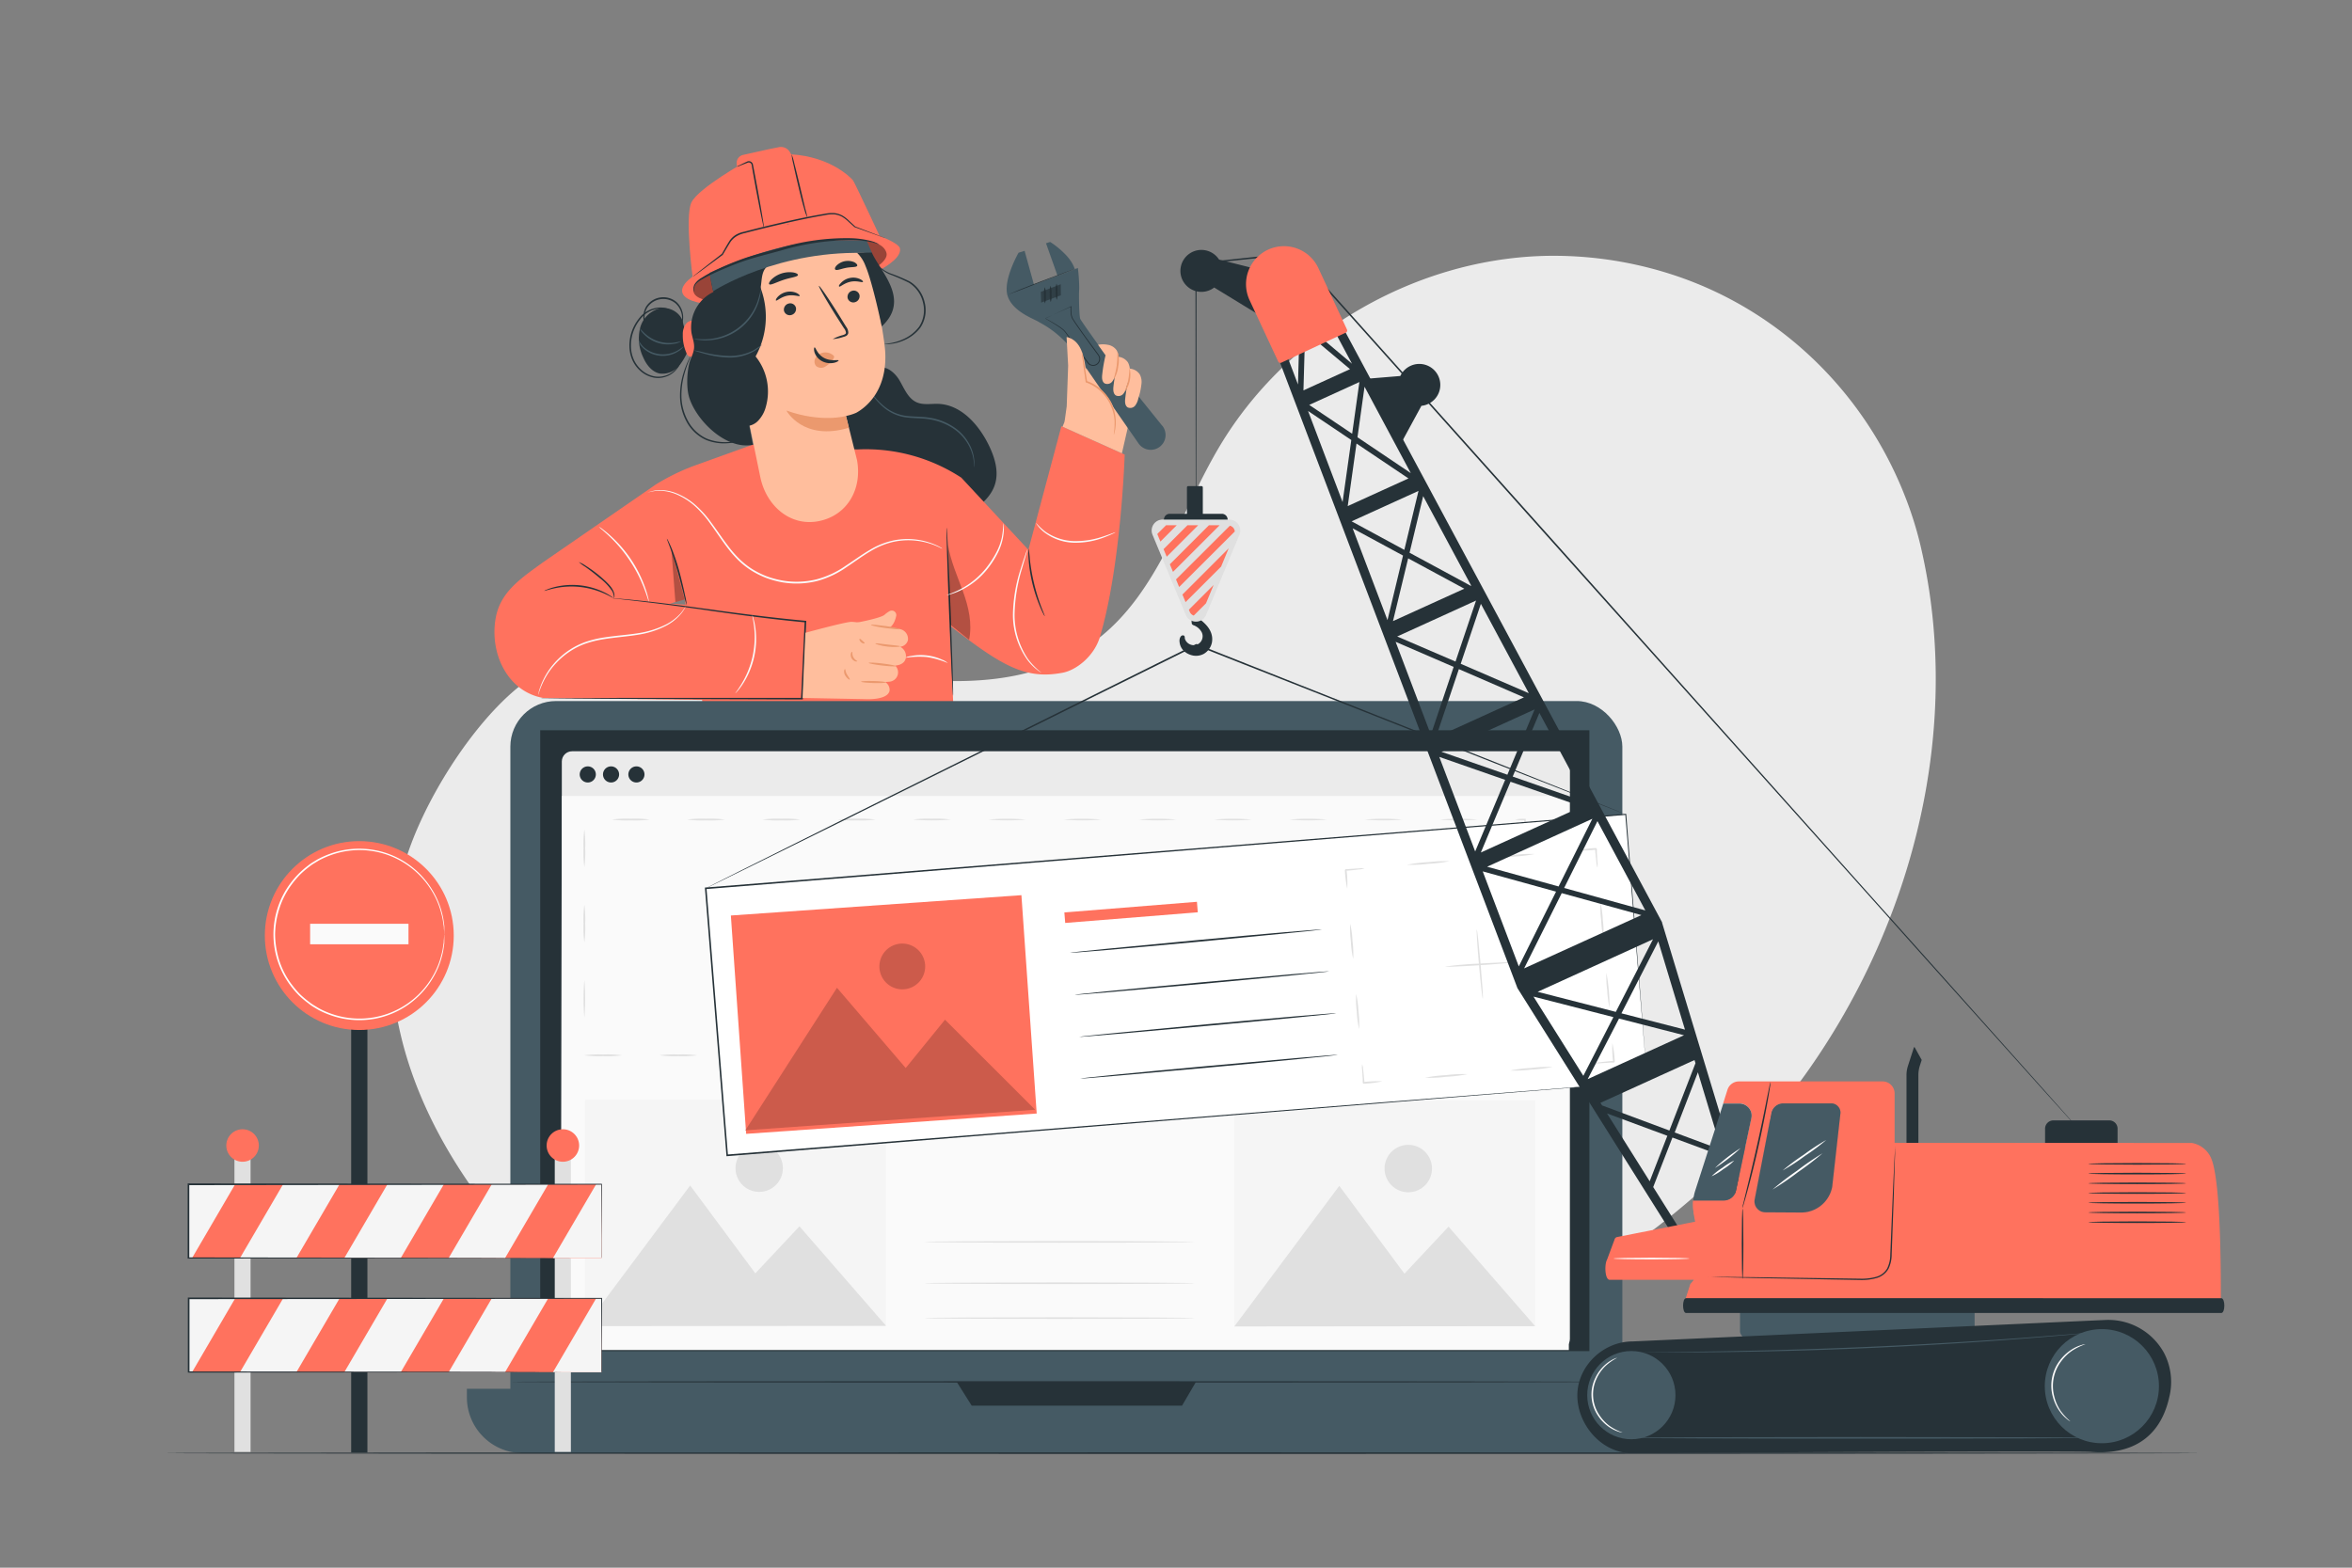 <svg xmlns="http://www.w3.org/2000/svg" xmlns:xlink="http://www.w3.org/1999/xlink" viewBox="0 0 750 500"><rect x="0" y="0" width="750" height="500" fill="#808080" stroke="none"/><defs><clipPath id="freepik--clip-path--inject-145"><path d="M586.83,355.12,584.31,378c0,.29-.08.57-.13.86a10,10,0,0,1-10,7.85H562.94a3.48,3.48,0,0,1-3.39-4.21l5.3-27.46a3.87,3.87,0,0,1,3.77-3.08H584a2.9,2.9,0,0,1,2.87,3.22Z" style="fill:#FF725E"></path></clipPath></defs><g id="freepik--background-simple--inject-145"><path d="M607.4,158.12h0C594.16,124.38,566.62,98,532,87.18a122.4,122.4,0,0,0-40-5.55c-41.56,1.29-81.76,25-103.06,60.66-12.53,21-19.55,46.51-38.87,61.5-25.14,19.51-60.89,13.86-92,7.29s-66.93-12.14-92,7.48c-15.69,12.29-31.63,37.91-37.11,57.07C111.74,335.78,151,389.25,191.53,422.05c41,33.2,109.58,28.59,162.34,27.57,73.91-1.42,148.76-28.28,200.34-81.22,49.33-50.64,74.38-126.23,58.12-194.72A116.17,116.17,0,0,0,607.4,158.12Z" style="fill:#ebebeb"></path></g><g id="freepik--Character--inject-145"><path d="M279.69,117.48c2.75-1.18,5.69,1.33,7.19,3.92s2.71,5.72,5.45,6.92c2.13.93,4.58.4,6.91.49,7.15.28,12.69,6.45,15.9,12.85,2,4,3.46,8.59,2.13,12.84-1.17,3.74-4.32,6.52-7.6,8.66a37.69,37.69,0,0,1-22.33,6.34,28.84,28.84,0,0,1-20.6-10.06c-3.85-4.72-5.9-10.69-6.79-16.71s-.69-12.14-.49-18.22" style="fill:#263238"></path><path d="M310.63,149c-.05,0,0-.65-.12-1.78a13.7,13.7,0,0,0-1.33-4.62,14.93,14.93,0,0,0-4.51-5.44,18.84,18.84,0,0,0-8-3.37c-3.05-.55-6.09-.27-8.82-.85a14,14,0,0,1-6.45-3.34,22.07,22.07,0,0,1-3.26-3.66c-.33-.47-.58-.84-.74-1.11a2.45,2.45,0,0,1-.22-.41,16.1,16.1,0,0,1,1.12,1.4,25.27,25.27,0,0,0,3.34,3.5,13.71,13.71,0,0,0,6.31,3.15c2.63.54,5.66.25,8.81.81a18.8,18.8,0,0,1,8.18,3.5,15,15,0,0,1,4.56,5.66,13.24,13.24,0,0,1,1.2,4.76,9,9,0,0,1,0,1.33A1.62,1.62,0,0,1,310.63,149Z" style="fill:#455a64"></path><path d="M338.46,135.93l-10.53,39.42-21.38-23a55.66,55.66,0,0,0-33.2-9h0l-33.26-1.55-18.36,6.61a67.9,67.9,0,0,0-12.66,6.15l-35.78,24.69c-7.57,5.47-13.79,9.65-15.25,18-1.92,11,3.65,23.33,15.24,25.37l50.61.61,1.56,32L305,247.83l-2.13-48.29c16.24,12.51,23.87,17.38,36.09,15,4.07-.79,9.89-5.07,11.78-11.41,6.75-22.6,7.9-58.15,7.9-58.15ZM213.7,192.5l4.62-1.31.29,1.67Z" style="fill:#FF725E"></path><path d="M172.53,222.64l.43,0,1.25,0,4.83,0,17.78-.05,58.87,0-.26.25c0-.58.06-1.2.09-1.82.37-7.95.73-15.64,1.06-22.79l.23.27c-17.91-1.67-33.26-4.25-44.21-5.64-5.48-.72-9.86-1.2-12.86-1.55l-3.44-.38-.89-.11-.3-.05h.31l.89.07,3.45.3c3,.29,7.39.73,12.88,1.41,11,1.3,26.32,3.81,44.21,5.45l.24,0v.24c-.33,7.14-.68,14.84-1,22.79,0,.62-.06,1.24-.09,1.81v.25h-.25l-58.87-.2L179,222.76l-4.83-.06-1.25,0A2.43,2.43,0,0,1,172.53,222.64Z" style="fill:#263238"></path><path d="M173.55,188.45a3,3,0,0,1,.81-.4,17.71,17.71,0,0,1,2.34-.77,23.27,23.27,0,0,1,15.91,1.6,16.75,16.75,0,0,1,2.14,1.22,3.25,3.25,0,0,1,.72.55c-.06.08-1.13-.62-3-1.44a25.64,25.64,0,0,0-15.68-1.57C174.78,188.07,173.58,188.54,173.55,188.45Z" style="fill:#263238"></path><path d="M184.56,179.26a9.86,9.86,0,0,1,2.18,1.16,40.54,40.54,0,0,1,4.79,3.52c1.74,1.51,3.34,3,4,4.43a3.93,3.93,0,0,1,.41,1.8,1.32,1.32,0,0,1-.15.66,5.17,5.17,0,0,0-.58-2.29,17.79,17.79,0,0,0-4-4.2c-1.75-1.5-3.43-2.74-4.66-3.61A14.45,14.45,0,0,1,184.56,179.26Z" style="fill:#263238"></path><path d="M219,193.05a20.23,20.23,0,0,1-.9-3.13c-.5-1.94-1.16-4.63-2-7.57s-1.66-5.58-2.35-7.46-1.15-3-1.08-3.06a2.9,2.9,0,0,1,.45.76c.26.5.59,1.24,1,2.17a67.4,67.4,0,0,1,2.5,7.45c.81,3,1.41,5.67,1.82,7.63A19.91,19.91,0,0,1,219,193.05Z" style="fill:#263238"></path><path d="M303.9,221.94c-.14,0-.71-12-1.28-26.83s-.91-26.86-.76-26.86.72,12,1.28,26.84S304.05,221.94,303.9,221.94Z" style="fill:#263238"></path><g style="opacity:0.3"><path d="M302.29,173.76c.83,5.16,3,10,4.79,14.91s3,10.26,1.94,15.37l-6-4.81"></path></g><path d="M333.15,196.53a3.23,3.23,0,0,1-.46-.75c-.27-.5-.61-1.24-1-2.17a47.78,47.78,0,0,1-3.69-15.3c-.07-1-.09-1.83-.08-2.39A3.41,3.41,0,0,1,328,175a28,28,0,0,1,.39,3.24A62.07,62.07,0,0,0,332,193.47C332.72,195.35,333.22,196.49,333.15,196.53Z" style="fill:#263238"></path><polygon points="214.08 175.1 215.37 192.03 218.32 191.19 214.08 175.1" style="opacity:0.3"></polygon><path d="M300.47,175a.86.86,0,0,1-.26-.11l-.75-.36a22.05,22.05,0,0,0-2.95-1.16,22.67,22.67,0,0,0-11.49-.58,24.17,24.17,0,0,0-7.4,3c-2.49,1.46-5,3.32-7.72,5.13a29.66,29.66,0,0,1-9.3,4.38,27.18,27.18,0,0,1-11,.45,30.62,30.62,0,0,1-5.43-1.48,27.89,27.89,0,0,1-4.87-2.49,26.26,26.26,0,0,1-4.1-3.33,37.44,37.44,0,0,1-3.29-3.82c-2-2.62-3.67-5.23-5.39-7.57a33.55,33.55,0,0,0-5.35-6,21.25,21.25,0,0,0-5.61-3.45,14.53,14.53,0,0,0-4.85-1.09,13,13,0,0,0-4.2.6l.26-.11.78-.27c.35-.11.8-.19,1.32-.3a12.57,12.57,0,0,1,1.85-.12,14,14,0,0,1,4.94,1,21.27,21.27,0,0,1,5.75,3.44,32.69,32.69,0,0,1,5.45,6c1.75,2.33,3.44,4.94,5.43,7.52a38.07,38.07,0,0,0,3.26,3.77,26.08,26.08,0,0,0,4,3.25,27.9,27.9,0,0,0,4.78,2.44,28.78,28.78,0,0,0,5.34,1.44,26.63,26.63,0,0,0,10.81-.43,29.3,29.3,0,0,0,9.17-4.29c2.73-1.78,5.23-3.63,7.77-5.1a24.36,24.36,0,0,1,7.54-3,22.41,22.41,0,0,1,11.63.75,20.44,20.44,0,0,1,2.93,1.25l.72.41Z" style="fill:#fafafa"></path><path d="M320,166.83a4.38,4.38,0,0,1,.11,1.23,17.29,17.29,0,0,1-.28,3.38,17.77,17.77,0,0,1-1.59,4.77,30.64,30.64,0,0,1-3.3,5.18,24.51,24.51,0,0,1-8.68,6.94,21.41,21.41,0,0,1-3.15,1.21,5.14,5.14,0,0,1-1.21.27c0-.1,1.68-.53,4.2-1.81a25.77,25.77,0,0,0,8.43-6.93,32,32,0,0,0,3.28-5.08,18.57,18.57,0,0,0,1.66-4.62A40.49,40.49,0,0,0,320,166.83Z" style="fill:#fafafa"></path><path d="M332.1,214.56s-.14-.05-.38-.21a9.4,9.4,0,0,1-1-.71,16.42,16.42,0,0,1-3.21-3.31A24.75,24.75,0,0,1,323,196a50.22,50.22,0,0,1,2.59-14.92c.57-1.86,1.08-3.34,1.44-4.36a11.77,11.77,0,0,1,.62-1.57,11.62,11.62,0,0,1-.42,1.63c-.33,1.13-.77,2.61-1.29,4.4A53.89,53.89,0,0,0,323.52,196a25.24,25.24,0,0,0,4.26,14.15A22.53,22.53,0,0,0,332.1,214.56Z" style="fill:#fafafa"></path><path d="M355.68,169.77a4.85,4.85,0,0,1-1,.53c-.64.3-1.57.71-2.75,1.15a25.12,25.12,0,0,1-9.69,1.64,16.3,16.3,0,0,1-9.22-3.3,11.35,11.35,0,0,1-2.1-2.13,3.59,3.59,0,0,1-.58-.93,20.47,20.47,0,0,0,2.91,2.77,16.79,16.79,0,0,0,9,3.07,27.1,27.1,0,0,0,9.55-1.47C354.22,170.32,355.64,169.69,355.68,169.77Z" style="fill:#fafafa"></path><path d="M206.89,191.85c-.09,0-.49-1.56-1.42-4a45.17,45.17,0,0,0-11.29-16.93c-1.91-1.8-3.21-2.79-3.16-2.86a4.54,4.54,0,0,1,1,.62,28.88,28.88,0,0,1,2.44,2,40.43,40.43,0,0,1,11.38,17.07,29.87,29.87,0,0,1,.88,3A4.75,4.75,0,0,1,206.89,191.85Z" style="fill:#fafafa"></path><path d="M218.57,193.57a2,2,0,0,1-.26.53,11.52,11.52,0,0,1-.95,1.42,15.59,15.59,0,0,1-4.86,4,28.78,28.78,0,0,1-8.84,2.89c-3.45.59-7.3.83-11.25,1.47a33.22,33.22,0,0,0-5.66,1.39,23.3,23.3,0,0,0-4.85,2.39,24.76,24.76,0,0,0-6.6,6.31,25.37,25.37,0,0,0-2.92,5.47c-.54,1.37-.71,2.17-.77,2.15a2.27,2.27,0,0,1,.11-.58,12.16,12.16,0,0,1,.47-1.64,23.52,23.52,0,0,1,2.81-5.61,24.38,24.38,0,0,1,6.64-6.5,23.27,23.27,0,0,1,4.94-2.47,33.94,33.94,0,0,1,5.74-1.43c4-.64,7.84-.86,11.26-1.42a29.47,29.47,0,0,0,8.75-2.74,16.18,16.18,0,0,0,4.87-3.77C218.14,194.27,218.52,193.54,218.57,193.57Z" style="fill:#fafafa"></path><path d="M239.92,196.32a4.11,4.11,0,0,1,.35,1,20.08,20.08,0,0,1,.59,2.78,26.59,26.59,0,0,1,.25,4.22,26.41,26.41,0,0,1-2.21,10.06,25.18,25.18,0,0,1-2,3.72,20.28,20.28,0,0,1-1.7,2.28c-.45.5-.7.77-.73.74s.89-1.18,2.12-3.21a30.53,30.53,0,0,0,1.87-3.72,31.29,31.29,0,0,0,1.53-4.84,30.6,30.6,0,0,0,.64-5.05,28.26,28.26,0,0,0-.14-4.15C240.23,197.77,239.82,196.34,239.92,196.32Z" style="fill:#fafafa"></path><path d="M302.24,211.48a28,28,0,0,0-6.72-1.92,28.84,28.84,0,0,0-7,.28,5.9,5.9,0,0,1,2-.62,16.48,16.48,0,0,1,9.92,1.18A5.86,5.86,0,0,1,302.24,211.48Z" style="fill:#fafafa"></path><polygon points="348.88 111.12 338.82 136.1 357.75 144.58 362.61 123.34 348.88 111.12" style="fill:#ffbe9d"></polygon><path d="M370.6,135.78l-17-21.1h0c-3.43-4.74-8.89-12.37-9.14-13-.35-1-.48-7.82-.32-9.55a54.54,54.54,0,0,0-.43-6.64l-14,5.31L326.72,80l-1.92.6s-5.07,8.77-3.5,13.76,8.2,7.25,9.84,8.26,7.87,3.69,14.9,14.3l1.13,1.64h0l2.85,4.12h0l13,18.7a4.73,4.73,0,1,0,7.59-5.63Z" style="fill:#455a64"></path><path d="M337.21,87.91l-3.66-10.32,1.32-.43s6.46,4,7.85,8.66Z" style="fill:#455a64"></path><path d="M333.3,101.54l.16-.07.44-.2,1.65-.74,6-2.72-.15-.09a16,16,0,0,0,0,1.83,5.15,5.15,0,0,0,.44,2c.69,1.18,1.53,2.34,2.39,3.58,1.73,2.45,3.65,5.11,5.68,7.87a2.5,2.5,0,0,1,.58,1.16,1.95,1.95,0,0,1-2.32,2.2,1.91,1.91,0,0,1-1-.59c-.25-.31-.5-.68-.75-1l-1.47-2-5.07-6.84a6,6,0,0,0-1.25-1.22c-.44-.33-.87-.61-1.27-.88-.81-.52-1.53-.94-2.12-1.27s-1.06-.58-1.37-.75l-.37-.18-.13,0s0,0,.12.07l.35.21,1.34.79c.59.35,1.29.78,2.09,1.31.4.27.83.56,1.25.89a5.5,5.5,0,0,1,1.21,1.2l5,6.87,1.46,2c.25.34.48.67.76,1a2.26,2.26,0,0,0,1.18.67,2.22,2.22,0,0,0,2.65-2.5,2.81,2.81,0,0,0-.63-1.28c-2-2.76-4-5.41-5.7-7.86-.85-1.23-1.71-2.4-2.38-3.54a5,5,0,0,1-.43-1.85,13.76,13.76,0,0,1,0-1.81v-.17l-.15.07-6,2.86-1.6.78-.41.2Z" style="fill:#263238"></path><g style="opacity:0.3"><polygon points="332 96.51 338.29 94.18 338.25 90.66 331.9 93.08 332 96.51"></polygon></g><path d="M336.91,90.45a6.5,6.5,0,0,0-.25,2.6,6.53,6.53,0,0,0,.3,2.59,6.26,6.26,0,0,0,.25-2.6A6.53,6.53,0,0,0,336.91,90.45Z" style="fill:#263238"></path><path d="M335,91.15a6.43,6.43,0,0,0-.24,2.6,6.32,6.32,0,0,0,.3,2.59,6.36,6.36,0,0,0,.24-2.6A6.32,6.32,0,0,0,335,91.15Z" style="fill:#263238"></path><path d="M333.18,91.6a6.46,6.46,0,0,0-.25,2.6,6.53,6.53,0,0,0,.3,2.59,6.5,6.5,0,0,0,.25-2.6A6.53,6.53,0,0,0,333.18,91.6Z" style="fill:#263238"></path><path d="M339.47,134.49l.68-4.89.46-13-.5-9.09s3,.23,4.67,4.15,1.7,9.91,1.7,9.91,12.7,5,8.22,17" style="fill:#ffbe9d"></path><path d="M356.66,114.66a4.93,4.93,0,0,0-.58-2.93,4.22,4.22,0,0,0-2.83-1.76,8.09,8.09,0,0,0-3.1,0l2.39,3.33a48.16,48.16,0,0,0-1.06,6.09c-.13,1.05-.12,2.36.79,2.9a2,2,0,0,0,2.34-.53,5.69,5.69,0,0,0,1.08-2.35A21.66,21.66,0,0,0,356.66,114.66Z" style="fill:#ffbe9d"></path><path d="M360.25,118.51a5.08,5.08,0,0,0-.58-2.93,4.22,4.22,0,0,0-2.84-1.76,8,8,0,0,0-3.09,0l2.38,3.33a50,50,0,0,0-1.06,6.09c-.12,1-.12,2.36.8,2.9a2,2,0,0,0,2.34-.53,5.67,5.67,0,0,0,1.07-2.35A21.68,21.68,0,0,0,360.25,118.51Z" style="fill:#ffbe9d"></path><path d="M364,122.31a5,5,0,0,0-.58-2.94,4.22,4.22,0,0,0-2.83-1.76,8.5,8.5,0,0,0-3.1,0l2.39,3.33a48.16,48.16,0,0,0-1.06,6.09c-.13,1.06-.12,2.36.79,2.91a2,2,0,0,0,2.34-.54A5.75,5.75,0,0,0,363,127,21.7,21.7,0,0,0,364,122.31Z" style="fill:#ffbe9d"></path><path d="M356.4,112.31a9.27,9.27,0,0,1,.19,4.44,9.42,9.42,0,0,1-1.41,4.21c-.15-.06.57-1.9.9-4.29S356.25,112.33,356.4,112.31Z" style="fill:#eb996e"></path><path d="M360.24,117.53a9.33,9.33,0,0,1-1.59,7.49c-.14-.08.67-1.62,1.09-3.68S360.08,117.54,360.24,117.53Z" style="fill:#eb996e"></path><path d="M345,112.31a17.2,17.2,0,0,1,.55,2.62c.29,1.65.68,4,1.12,6.77l-.16-.2a13.67,13.67,0,0,1,8.28,8,14.1,14.1,0,0,1,1,4.79,13.73,13.73,0,0,1-.31,3.28,4.1,4.1,0,0,1-.34,1.16,27.07,27.07,0,0,0,.28-4.42,14.36,14.36,0,0,0-1.08-4.63,13.6,13.6,0,0,0-3.26-4.78,13.36,13.36,0,0,0-4.74-2.92l-.14,0,0-.14c-.4-2.77-.72-5.13-.93-6.8A19.08,19.08,0,0,1,345,112.31Z" style="fill:#eb996e"></path><path d="M343.68,85.46l-.22.09-.64.24-2.36.88-7.76,3-7.75,3-2.36.88-.65.23c-.14.06-.22.08-.22.07l.21-.1.63-.27,2.33-1c2-.79,4.71-1.87,7.73-3s5.78-2.19,7.79-2.9c1-.35,1.81-.63,2.38-.81l.65-.21A.79.79,0,0,1,343.68,85.46Z" style="fill:#263238"></path><path d="M256.83,201.82s12.46-3.41,14.59-3.49c1.63-.05,11.08,1.55,15.43,2.3a3.16,3.16,0,0,1,2.67,3.51,2.63,2.63,0,0,1-.08.3,2.87,2.87,0,0,1-2.4,1.84,3.34,3.34,0,0,1,1.82,3.46c-.34,2.46-3.39,2.53-3.39,2.53s.15.16.36.44a3,3,0,0,1-2.19,4.71l-1.39.1a2.94,2.94,0,0,1,1.42,2.72c-.54,3.23-7.92,2.74-7.92,2.74l-19.82-.38Z" style="fill:#ffbe9d"></path><path d="M285.76,196.55c-.24,1-.84,3.29-2.81,4l-10-1.92s7.87-1.44,9.12-2.56a8.82,8.82,0,0,1,1.65-1.18A1.44,1.44,0,0,1,285.76,196.55Z" style="fill:#ffbe9d"></path><path d="M277.71,199.29c0,.17,2,.68,4.53,1s4.59.56,4.62.37-2-.68-4.53-1S277.74,199.11,277.71,199.29Z" style="fill:#eb996e"></path><path d="M279.11,205.23c0,.17,1.68.75,3.89,1s4,.09,4-.09-1.77-.31-3.94-.56S279.15,205.05,279.11,205.23Z" style="fill:#eb996e"></path><path d="M274.11,203.74c-.16.07-.05.65.46,1.1s1.09.49,1.14.32-.31-.46-.7-.81S274.28,203.66,274.11,203.74Z" style="fill:#eb996e"></path><path d="M277,211.42c0,.18,1.91.56,4.29.84s4.35.37,4.38.19-1.9-.55-4.3-.84S277.05,211.24,277,211.42Z" style="fill:#eb996e"></path><path d="M271.71,207.87c-.08,0-.26.14-.37.53a2.08,2.08,0,0,0,.21,1.53,2.12,2.12,0,0,0,1.21,1c.38.1.63,0,.64-.05s-.82-.42-1.28-1.25S271.88,207.93,271.71,207.87Z" style="fill:#eb996e"></path><path d="M274.57,217.41c0,.18,1.76.38,3.93.44s3.94,0,3.94-.21-1.75-.38-3.92-.44S274.58,217.23,274.57,217.41Z" style="fill:#eb996e"></path><path d="M269.46,213.4c-.08,0-.24.17-.29.56a2.53,2.53,0,0,0,.33,1.45c.6,1,1.38,1.45,1.49,1.34s-.42-.82-.92-1.66S269.62,213.45,269.46,213.4Z" style="fill:#eb996e"></path><path d="M217.87,103.29c-.4-3.21-3.92-5.46-7.11-5a8.64,8.64,0,0,0-6.64,6.3,13.94,13.94,0,0,0,1,9.42c1,2.32,2.76,4.61,5.25,5.12a6.81,6.81,0,0,0,6.19-2.47,20,20,0,0,0,3.3-6.12Z" style="fill:#263238"></path><path d="M221.93,102.59a2.53,2.53,0,0,0-3.2.71,5.44,5.44,0,0,0-1,3.37,13.63,13.63,0,0,0,1.12,5.81,2.08,2.08,0,0,0,1.14,1.31,1.49,1.49,0,0,0,1.52-.56,3.68,3.68,0,0,0,.67-1.57,18.05,18.05,0,0,0-.49-10.09" style="fill:#FF725E"></path><path d="M278.59,87.15c5.62-2.75,8.85-5.6,8.38-7.93s-11.78-5.94-14.43-6.92c-6.25-2.32-12.16,3.2-22,5.18-19.17,3.85-33.93,10.87-33,15.68.46,2.32,4.5,3.7,10.7,4.08" style="fill:#FF725E"></path><g style="opacity:0.4"><path d="M275.24,87.65c5-2.44,8-5,7.43-7-1.52-5.66-15.32-5-32.32-1.54S220.28,88.71,221.14,93c.41,2.06,4,3.28,9.48,3.62"></path></g><path d="M230.65,94.82a24,24,0,0,1,20.06-27.94c12.69-1.89,24.52,7,27.11,19.55,2.27,11,4.31,22.15,4.48,26.22.5,12.28-6.43,17.44-9.26,19a15.92,15.92,0,0,1-3.19,1h0a.08.08,0,0,0-.06.1l3.48,13.94c1.73,9.17-3,17.67-12.13,19.51s-16.78-4.86-18.69-14Z" style="fill:#ffbe9d"></path><path d="M274.07,94.08a2,2,0,0,1-1.46,2.31,1.87,1.87,0,0,1-2.32-1.33,2,2,0,0,1,1.46-2.31A1.87,1.87,0,0,1,274.07,94.08Z" style="fill:#263238"></path><path d="M275.17,89.92c-.19.29-1.86-.49-3.92-.07s-3.36,1.75-3.63,1.55,0-.59.58-1.2a5.3,5.3,0,0,1,2.85-1.55,5.16,5.16,0,0,1,3.18.36C275,89.37,275.26,89.78,275.17,89.92Z" style="fill:#263238"></path><path d="M253.81,98.15a2,2,0,0,1-1.46,2.31A1.88,1.88,0,0,1,250,99.13a2,2,0,0,1,1.46-2.31A1.87,1.87,0,0,1,253.81,98.15Z" style="fill:#263238"></path><path d="M255,94.37c-.18.3-1.85-.48-3.91-.07s-3.36,1.76-3.64,1.55c-.13-.09,0-.59.58-1.2a5.45,5.45,0,0,1,2.85-1.55,5.15,5.15,0,0,1,3.18.37C254.77,93.83,255.08,94.23,255,94.37Z" style="fill:#263238"></path><path d="M265.54,108.15a14,14,0,0,1,3.22-1.27c.52-.16,1-.37,1-.74a2.75,2.75,0,0,0-.66-1.49l-2.37-3.7c-3.3-5.27-5.81-9.65-5.6-9.78s3.07,4,6.38,9.31l2.3,3.73a3.11,3.11,0,0,1,.69,2,1.32,1.32,0,0,1-.71.94,3.4,3.4,0,0,1-.87.31A13.35,13.35,0,0,1,265.54,108.15Z" style="fill:#263238"></path><path d="M269.77,132.68s-7.83,2.25-19-1.74c0,0,5.26,9.89,19.92,5.49Z" style="fill:#eb996e"></path><path d="M265.66,113.3a3.79,3.79,0,0,0-3.61-.71,3.43,3.43,0,0,0-2.08,1.72,2.17,2.17,0,0,0,.33,2.49,2.52,2.52,0,0,0,2.83.14,7.73,7.73,0,0,0,2.32-2.1,2.18,2.18,0,0,0,.47-.73.7.7,0,0,0-.16-.76" style="fill:#eb996e"></path><path d="M259.76,110.8c.33-.09.78,2.15,3,3.35s4.57.48,4.65.79c.06.13-.44.54-1.44.77a5.69,5.69,0,0,1-3.86-.53,5,5,0,0,1-2.39-2.84C259.46,111.42,259.6,110.82,259.76,110.8Z" style="fill:#263238"></path><path d="M254.45,87.72c-.09.6-2.2.75-4.56,1.53s-4.19,1.83-4.61,1.39c-.19-.21.05-.81.73-1.51a8.31,8.31,0,0,1,7-2.22C254,87.09,254.48,87.44,254.45,87.72Z" style="fill:#263238"></path><path d="M273.35,84.76c-.27.54-1.79.34-3.5.66s-3.09,1-3.53.52c-.19-.21-.06-.72.49-1.29a5.14,5.14,0,0,1,5.65-1C273.16,84.05,273.46,84.5,273.35,84.76Z" style="fill:#263238"></path><path d="M259.63,75.1a13.39,13.39,0,0,1-8.56,7.57c-2.49.71-5.45.84-7,2.89-1.15,1.5-1.15,3.54-1.41,5.41-.41,2.85.31,6.13-1.86,8-1.7,1.47-3.3,1.43-4.34,3.42s-.84,4.8-.41,7.13,1,6-.91,7.48c-1.78-8.44-6.34-17.47-8.11-25.91a10.31,10.31,0,0,1-.32-3.82c.5-2.86,3.24-4.72,5.83-6,7.35-3.68,15.45-5.57,23.45-7.43" style="fill:#263238"></path><path d="M281.74,77.92s-9.06-19.41-9.69-20.32-8.23-8.67-22.64-8.44l-11.49,2.31S222.66,60,220.48,64.56s.42,24.12.42,24.12l30.81-13.47,23,.94Z" style="fill:#FF725E"></path><path d="M245.18,47.58l3.17-.64a3.3,3.3,0,0,1,3.38,1.35,10.18,10.18,0,0,1,1.38,3.09c.95,3.53,6.68,27.87,6.68,27.87l-14.54,2.23-5.61-30.35L235,53.19l-.09-.9a2.7,2.7,0,0,1,.31-1.58h0a2.64,2.64,0,0,1,1.76-1.31Z" style="fill:#FF725E"></path><path d="M278.11,80.77,275.17,74,251.24,71.5,225.77,84.91l1.6,8S248.32,79.2,278.11,80.77Z" style="fill:#455a64"></path><path d="M272.54,72.3l1.14.73,8.74,4.15s-15.79-2-31.26,1.26S219,90.52,219,90.52l9-8.24h0a18.1,18.1,0,0,1,11.46-8.14l19.39-4.29A18,18,0,0,1,272.54,72.3Z" style="fill:#FF725E"></path><path d="M280.26,77.91s-.18-.14-.57-.33a9.1,9.1,0,0,0-1.76-.67,28.41,28.41,0,0,0-6.84-.94,73.84,73.84,0,0,0-22.45,3.14c-4.26,1.18-8.35,2.22-12,3.51a92.37,92.37,0,0,0-9.39,4c-1.3.65-2.45,1.31-3.43,1.93a6.51,6.51,0,0,0-2.26,2,2.7,2.7,0,0,0-.38,1.88c.1.44.27.62.29.61a2.66,2.66,0,0,1,.38-2.31A6.41,6.41,0,0,1,224.08,89c1-.58,2.15-1.18,3.45-1.8,2.61-1.2,5.81-2.57,9.38-3.83s7.69-2.25,12-3.43a80.13,80.13,0,0,1,22.21-3.36,32.5,32.5,0,0,1,6.76.65C279.42,77.57,280.21,78,280.26,77.91Z" style="fill:#263238"></path><path d="M278,80.55c2.77,6.19,12.43,15,3.17,23.55,0,0-2.92-14-5.16-19.23a11.32,11.32,0,0,0-2.68-4.21" style="fill:#263238"></path><path d="M230.51,92.13a12.5,12.5,0,0,0-10,14.07c.31,1.65,1,3.28.79,5s-1.08,3.07-1.49,4.66c-.81,3.14-1,8.31.11,11.38,2.54,7.3,11.8,16.3,20.19,14.62" style="fill:#263238"></path><path d="M236.72,135.81a5.51,5.51,0,0,0,4.89-1.47,10.17,10.17,0,0,0,2.59-4.57,17.81,17.81,0,0,0-3.26-16.09,26.12,26.12,0,0,0,.32-24.7L229.5,92.46Z" style="fill:#263238"></path><path d="M218,110.48a5.17,5.17,0,0,1-1.86,1.67,9.05,9.05,0,0,1-5.9,1.29,8.87,8.87,0,0,1-5.41-2.68,3.69,3.69,0,0,1-1.15-2.23,9.06,9.06,0,0,0,1.41,2,9.31,9.31,0,0,0,5.21,2.42,9.44,9.44,0,0,0,5.65-1.1C217.27,111.11,217.93,110.41,218,110.48Z" style="fill:#455a64"></path><path d="M217.1,108.9a5,5,0,0,1-2.07.74,10.61,10.61,0,0,1-9.81-3.16,5.08,5.08,0,0,1-1.24-1.82c.07,0,.54.65,1.5,1.56a11.5,11.5,0,0,0,9.49,3.06C216.28,109.1,217.07,108.82,217.1,108.9Z" style="fill:#455a64"></path><path d="M242.63,92.22a4.23,4.23,0,0,1-.07,1.18,16,16,0,0,1-.75,3.15,17.69,17.69,0,0,1-16.23,12,15.61,15.61,0,0,1-3.23-.21,4.08,4.08,0,0,1-1.15-.29,33.4,33.4,0,0,0,4.36.13,18.08,18.08,0,0,0,15.91-11.74A37.42,37.42,0,0,0,242.63,92.22Z" style="fill:#455a64"></path><path d="M243,109.85s-.17.28-.58.69a10,10,0,0,1-2,1.5,15.53,15.53,0,0,1-7.87,2,31.3,31.3,0,0,1-8-1.24c-1-.28-1.8-.52-2.35-.71a3.23,3.23,0,0,1-.84-.33,25.67,25.67,0,0,1,3.28.68,36.84,36.84,0,0,0,7.94,1.08,16.49,16.49,0,0,0,7.69-1.79A25.93,25.93,0,0,0,243,109.85Z" style="fill:#455a64"></path><path d="M282.25,75.9a3.19,3.19,0,0,1-.7-.2L279.61,75l-7.13-2.56h0l0,0-1.84-1.65a11.24,11.24,0,0,0-2.06-1.62,6.69,6.69,0,0,0-2.63-.81,11.76,11.76,0,0,0-3,.28c-4.08.68-8.55,1.63-13.21,2.71-4.33,1-8.47,2-12.25,3a8.38,8.38,0,0,0-2.61,1A6.33,6.33,0,0,0,233,77.08c-.93,1.45-1.75,2.91-2.53,4.2l0,0,0,0-6.93,5.12-1.91,1.38a4.85,4.85,0,0,1-.68.45,4.19,4.19,0,0,1,.62-.54l1.84-1.46L230.13,81l0,.06c.78-1.32,1.55-2.75,2.51-4.27a6.85,6.85,0,0,1,2-1.9,8.85,8.85,0,0,1,2.73-1c3.78-1,7.91-2,12.26-3,4.66-1.08,9.14-2,13.25-2.69a11.73,11.73,0,0,1,3.07-.25,7,7,0,0,1,2.8.88,11.37,11.37,0,0,1,2.12,1.7l1.81,1.67-.06,0,7.08,2.71,1.91.76A4.9,4.9,0,0,1,282.25,75.9Z" style="fill:#263238"></path><path d="M243.58,72.54a4.68,4.68,0,0,1-.28-1c-.15-.65-.35-1.58-.59-2.74-.47-2.31-1.09-5.51-1.75-9-.31-1.77-.62-3.45-.9-5-.13-.76-.25-1.49-.37-2.18a.93.93,0,0,0-1.18-.76l-2.57,1a3.34,3.34,0,0,1-1,.32,4.29,4.29,0,0,1,.9-.5c.6-.3,1.43-.71,2.54-1.21a1.32,1.32,0,0,1,1.71,1c.14.69.28,1.42.43,2.18.29,1.54.6,3.22.94,5,.65,3.54,1.21,6.75,1.59,9.08.19,1.16.34,2.11.43,2.76A3.48,3.48,0,0,1,243.58,72.54Z" style="fill:#263238"></path><path d="M257.47,69.45a13.74,13.74,0,0,1-1.05-2.89c-.55-1.82-1.18-4.36-1.85-7.17s-1.24-5.37-1.63-7.22a17.33,17.33,0,0,1-.52-3,18.35,18.35,0,0,1,.88,3c.48,1.83,1.11,4.37,1.78,7.18s1.23,5.2,1.7,7.2A25,25,0,0,1,257.47,69.45Z" style="fill:#263238"></path><path d="M282,109.64a16.09,16.09,0,0,0,5.94-1.42,12.74,12.74,0,0,0,5.13-4,9.63,9.63,0,0,0,1.26-7.68,10.08,10.08,0,0,0-4.52-6.38,63.27,63.27,0,0,0-6.12-2.67A10.41,10.41,0,0,1,280,84.81a5.68,5.68,0,0,1-.69-1c-.12-.25-.18-.39-.16-.4a14.9,14.9,0,0,0,1,1.31,11,11,0,0,0,3.71,2.44,56.64,56.64,0,0,1,6.22,2.6,10.41,10.41,0,0,1,4.77,6.67,10,10,0,0,1-1.37,8.08,12.83,12.83,0,0,1-5.37,4.09,14,14,0,0,1-4.42,1.12,8.65,8.65,0,0,1-1.24,0A1.15,1.15,0,0,1,282,109.64Z" style="fill:#263238"></path><path d="M207.15,105.66s-.09,0-.23-.17a4.39,4.39,0,0,1-.55-.6,6.24,6.24,0,0,1-1.13-2.75,6.61,6.61,0,0,1,.79-4.35,6.53,6.53,0,0,1,9.69-1.46,6.61,6.61,0,0,1,2.05,3.91,6.35,6.35,0,0,1-.27,3,3.57,3.57,0,0,1-.35.73c-.09.16-.15.24-.16.23s.14-.36.31-1a6.73,6.73,0,0,0,.11-2.85,6.37,6.37,0,0,0-2-3.61,6.15,6.15,0,0,0-9,1.35,6.43,6.43,0,0,0-.84,4,6.71,6.71,0,0,0,.94,2.68C206.91,105.35,207.18,105.62,207.15,105.66Z" style="fill:#263238"></path><path d="M238.27,140.2a1.37,1.37,0,0,1-.42.15c-.28.09-.69.19-1.23.32a27.45,27.45,0,0,1-4.64.69,15.17,15.17,0,0,1-6.87-1.06,13.26,13.26,0,0,1-6.18-5.82,17.33,17.33,0,0,1-2.09-8.25,24.4,24.4,0,0,1,1-6.89,32.25,32.25,0,0,1,1.64-4.38c.23-.5.42-.89.56-1.14a1.73,1.73,0,0,1,.23-.38,13.81,13.81,0,0,1-.6,1.6,38.94,38.94,0,0,0-1.47,4.4,24.89,24.89,0,0,0-.91,6.78,17,17,0,0,0,2.07,8,12.85,12.85,0,0,0,5.91,5.63A15.29,15.29,0,0,0,232,141a32.51,32.51,0,0,0,4.61-.52A12.92,12.92,0,0,1,238.27,140.2Z" style="fill:#263238"></path><path d="M216.93,115.51a1.42,1.42,0,0,1-.12.47,5.51,5.51,0,0,1-.64,1.27,7.53,7.53,0,0,1-4.19,3,7.44,7.44,0,0,1-3.6.16,8.91,8.91,0,0,1-3.76-1.76,10.14,10.14,0,0,1-2.86-3.57,11.39,11.39,0,0,1-1.06-4.8,13.78,13.78,0,0,1,3.12-8.79,8.72,8.72,0,0,1,6.74-3.42,6.9,6.9,0,0,1,4.77,1.88,3.92,3.92,0,0,1,1.07,1.56,9.26,9.26,0,0,0-1.2-1.41,6.9,6.9,0,0,0-4.64-1.66,8.39,8.39,0,0,0-6.37,3.35,13.47,13.47,0,0,0-3,8.49,11,11,0,0,0,1,4.58,9.87,9.87,0,0,0,2.7,3.42,8.73,8.73,0,0,0,3.54,1.71,7.29,7.29,0,0,0,3.43-.1,7.58,7.58,0,0,0,4.12-2.74A11.75,11.75,0,0,0,216.93,115.51Z" style="fill:#263238"></path><rect x="162.74" y="223.59" width="354.59" height="234.49" rx="14.57" style="fill:#455a64"></rect><path d="M148.88,442.94H533.05a0,0,0,0,1,0,0v2.72a17.8,17.8,0,0,1-17.8,17.8H166.68a17.8,17.8,0,0,1-17.8-17.8v-2.72A0,0,0,0,1,148.88,442.94Z" style="fill:#455a64"></path><rect x="172.26" y="232.91" width="334.56" height="198.02" style="fill:#263238"></rect><polygon points="305.08 440.74 309.85 448.32 376.93 448.32 381.36 440.74 305.08 440.74" style="fill:#263238"></polygon><rect x="179.15" y="239.61" width="321.47" height="190.68" rx="3.27" style="fill:#ebebeb"></rect><polygon points="500.27 430.58 178.81 430.58 179.15 253.87 500.27 253.87 500.27 430.58" style="fill:#fafafa"></polygon><path d="M205.51,247a2.57,2.57,0,1,1-2.56-2.57A2.56,2.56,0,0,1,205.51,247Z" style="fill:#263238"></path><path d="M190,247a2.57,2.57,0,1,1-2.56-2.57A2.56,2.56,0,0,1,190,247Z" style="fill:#263238"></path><path d="M197.42,247a2.57,2.57,0,1,1-2.56-2.57A2.57,2.57,0,0,1,197.42,247Z" style="fill:#263238"></path><path d="M514.28,440.74c0,.13-78.7.23-175.76.23s-175.78-.1-175.78-.23,78.69-.23,175.78-.23S514.28,440.61,514.28,440.74Z" style="fill:#263238"></path><path d="M380.92,396.09c0,.14-19.28.26-43.06.26s-43.06-.12-43.06-.26,19.28-.26,43.06-.26S380.92,396,380.92,396.09Z" style="fill:#e0e0e0"></path><rect x="186.58" y="350.8" width="95.93" height="72.1" style="fill:#f5f5f5"></rect><polygon points="186.62 422.95 220.08 378.1 240.86 406.12 254.93 391.12 282.55 422.86 186.62 422.95" style="fill:#e0e0e0"></polygon><path d="M249.64,372.58a7.55,7.55,0,1,1-7.56-7.54A7.54,7.54,0,0,1,249.64,372.58Z" style="fill:#e0e0e0"></path><rect x="393.57" y="350.91" width="95.93" height="72.1" style="fill:#f5f5f5"></rect><polygon points="393.6 423.06 427.07 378.21 447.85 406.23 461.91 391.23 489.53 422.97 393.6 423.06" style="fill:#e0e0e0"></polygon><path d="M456.63,372.69a7.56,7.56,0,1,1-7.56-7.55A7.56,7.56,0,0,1,456.63,372.69Z" style="fill:#e0e0e0"></path><path d="M474.32,336.58a13.61,13.61,0,0,1,2.69-.18c1.66,0,4-.08,6.49-.08h2.82l-.25.25c0-1.85.05-3.44.1-4.57a7.46,7.46,0,0,1,.15-1.79,7.72,7.72,0,0,1,.16,1.79c0,1.13.07,2.72.09,4.57v.25H483.5c-2.53,0-4.83,0-6.49-.08A13.61,13.61,0,0,1,474.32,336.58Z" style="fill:#e0e0e0"></path><path d="M450.32,336.58a69.36,69.36,0,0,1,12,0,69.36,69.36,0,0,1-12,0Z" style="fill:#e0e0e0"></path><path d="M426.32,336.58a69.36,69.36,0,0,1,12,0,69.36,69.36,0,0,1-12,0Z" style="fill:#e0e0e0"></path><path d="M402.32,336.58a69.36,69.36,0,0,1,12,0,69.36,69.36,0,0,1-12,0Z" style="fill:#e0e0e0"></path><path d="M378.32,336.58a69.36,69.36,0,0,1,12,0,69.36,69.36,0,0,1-12,0Z" style="fill:#e0e0e0"></path><path d="M354.32,336.58a69.36,69.36,0,0,1,12,0,69.36,69.36,0,0,1-12,0Z" style="fill:#e0e0e0"></path><path d="M330.32,336.58a69.36,69.36,0,0,1,12,0,69.36,69.36,0,0,1-12,0Z" style="fill:#e0e0e0"></path><path d="M306.32,336.58a69.36,69.36,0,0,1,12,0,69.36,69.36,0,0,1-12,0Z" style="fill:#e0e0e0"></path><path d="M282.32,336.58a35.32,35.32,0,0,1,6-.26,35.22,35.22,0,0,1,6,.26,35.22,35.22,0,0,1-6,.26A35.32,35.32,0,0,1,282.32,336.58Z" style="fill:#e0e0e0"></path><path d="M258.32,336.58a35.32,35.32,0,0,1,6-.26,35.22,35.22,0,0,1,6,.26,35.22,35.22,0,0,1-6,.26A35.32,35.32,0,0,1,258.32,336.58Z" style="fill:#e0e0e0"></path><path d="M234.32,336.58a35.32,35.32,0,0,1,6-.26,35.22,35.22,0,0,1,6,.26,35.22,35.22,0,0,1-6,.26A35.32,35.32,0,0,1,234.32,336.58Z" style="fill:#e0e0e0"></path><path d="M210.32,336.58a35.32,35.32,0,0,1,6-.26,35.22,35.22,0,0,1,6,.26,35.22,35.22,0,0,1-6,.26A35.32,35.32,0,0,1,210.32,336.58Z" style="fill:#e0e0e0"></path><path d="M186.34,336.57h0a36.74,36.74,0,0,1,6-.25,35.22,35.22,0,0,1,6,.26,35.22,35.22,0,0,1-6,.26,36.74,36.74,0,0,1-6-.25h0Z" style="fill:#e0e0e0"></path><path d="M186.34,312.57a69.36,69.36,0,0,1,0,12,69.36,69.36,0,0,1,0-12Z" style="fill:#e0e0e0"></path><path d="M186.34,288.57a35.22,35.22,0,0,1,.26,6,35.32,35.32,0,0,1-.26,6,34.12,34.12,0,0,1-.26-6A34,34,0,0,1,186.34,288.57Z" style="fill:#e0e0e0"></path><path d="M186.34,264.57a35.22,35.22,0,0,1,.26,6,35.32,35.32,0,0,1-.26,6,34.12,34.12,0,0,1-.26-6A34,34,0,0,1,186.34,264.57Z" style="fill:#e0e0e0"></path><path d="M207.16,261.39a35.32,35.32,0,0,1-6,.26,35.22,35.22,0,0,1-6-.26,34,34,0,0,1,6-.26A34.12,34.12,0,0,1,207.16,261.39Z" style="fill:#e0e0e0"></path><path d="M231.16,261.39a35.32,35.32,0,0,1-6,.26,35.22,35.22,0,0,1-6-.26,34,34,0,0,1,6-.26A34.12,34.12,0,0,1,231.16,261.39Z" style="fill:#e0e0e0"></path><path d="M255.16,261.39a35.32,35.32,0,0,1-6,.26,35.22,35.22,0,0,1-6-.26,34,34,0,0,1,6-.26A34.12,34.12,0,0,1,255.16,261.39Z" style="fill:#e0e0e0"></path><path d="M279.16,261.39a35.32,35.32,0,0,1-6,.26,35.22,35.22,0,0,1-6-.26,34,34,0,0,1,6-.26A34.12,34.12,0,0,1,279.16,261.39Z" style="fill:#e0e0e0"></path><path d="M303.16,261.39a69.36,69.36,0,0,1-12,0,34,34,0,0,1,6-.26A34.12,34.12,0,0,1,303.16,261.39Z" style="fill:#e0e0e0"></path><path d="M327.16,261.39a69.36,69.36,0,0,1-12,0,69.36,69.36,0,0,1,12,0Z" style="fill:#e0e0e0"></path><path d="M351.16,261.39a69.36,69.36,0,0,1-12,0,69.36,69.36,0,0,1,12,0Z" style="fill:#e0e0e0"></path><path d="M375.16,261.39a69.36,69.36,0,0,1-12,0,69.36,69.36,0,0,1,12,0Z" style="fill:#e0e0e0"></path><path d="M399.16,261.39a69.36,69.36,0,0,1-12,0,69.36,69.36,0,0,1,12,0Z" style="fill:#e0e0e0"></path><path d="M423.16,261.39a69.36,69.36,0,0,1-12,0,69.36,69.36,0,0,1,12,0Z" style="fill:#e0e0e0"></path><path d="M447.16,261.39a69.36,69.36,0,0,1-12,0,69.36,69.36,0,0,1,12,0Z" style="fill:#e0e0e0"></path><path d="M471.16,261.39a69.36,69.36,0,0,1-12,0,69.36,69.36,0,0,1,12,0Z" style="fill:#e0e0e0"></path><path d="M486.32,270.22a35.32,35.32,0,0,1-.26-6c0-1,0-1.94,0-2.83l.23.23a14.39,14.39,0,0,1-3.16-.23,13.67,13.67,0,0,1,3.16-.23h.23v.24c0,.89,0,1.83,0,2.83A34.12,34.12,0,0,1,486.32,270.22Z" style="fill:#e0e0e0"></path><path d="M486.32,294.22a35.32,35.32,0,0,1-.26-6,35.32,35.32,0,0,1,.26-6,34.12,34.12,0,0,1,.26,6A34.12,34.12,0,0,1,486.32,294.22Z" style="fill:#e0e0e0"></path><path d="M486.32,318.22a69.36,69.36,0,0,1,0-12,69.36,69.36,0,0,1,0,12Z" style="fill:#e0e0e0"></path><path d="M380.92,420.4c0,.15-19.28.26-43.06.26s-43.06-.11-43.06-.26,19.28-.26,43.06-.26S380.92,420.26,380.92,420.4Z" style="fill:#e0e0e0"></path><path d="M380.92,409.28c0,.14-19.28.26-43.06.26s-43.06-.12-43.06-.26,19.28-.26,43.06-.26S380.92,409.14,380.92,409.28Z" style="fill:#e0e0e0"></path></g><g id="freepik--Sign--inject-145"><rect x="111.98" y="323.53" width="5.18" height="139.73" style="fill:#263238"></rect><circle cx="114.57" cy="298.39" r="30.12" style="fill:#FF725E"></circle><path d="M141.69,298a2.19,2.19,0,0,1-.05-.44c0-.31,0-.74-.09-1.28,0-.29,0-.6-.06-.95s-.12-.72-.18-1.13a18.71,18.71,0,0,0-.57-2.79,25.79,25.79,0,0,0-3-7.18,27.11,27.11,0,0,0-6.86-7.63,26.82,26.82,0,0,0-25.45-3.84,27.77,27.77,0,0,0-3.5,1.54c-.57.31-1.12.67-1.68,1a14.62,14.62,0,0,0-1.62,1.12,30.84,30.84,0,0,0-3,2.59,29.39,29.39,0,0,0-2.64,3.12,26,26,0,0,0-3.83,7.4A28.51,28.51,0,0,0,87.72,298a28.88,28.88,0,0,0,1.38,8.47,26.08,26.08,0,0,0,3.84,7.41A31.53,31.53,0,0,0,95.57,317a31,31,0,0,0,3.05,2.59,14.62,14.62,0,0,0,1.62,1.12c.56.33,1.11.69,1.68,1a26.39,26.39,0,0,0,3.5,1.54,26.94,26.94,0,0,0,32.31-11.47,25.63,25.63,0,0,0,3-7.17,18.81,18.81,0,0,0,.57-2.8c.07-.4.14-.78.18-1.13s0-.66.06-.94q.06-.83.09-1.29a2.19,2.19,0,0,1,.05-.44,2.44,2.44,0,0,1,0,.44c0,.32,0,.75,0,1.29q0,.44,0,1c0,.35-.1.72-.15,1.14a20.08,20.08,0,0,1-.53,2.82,25.86,25.86,0,0,1-3,7.27,27.29,27.29,0,0,1-18.36,12.93,27.35,27.35,0,0,1-14.36-1.16,28.12,28.12,0,0,1-3.58-1.56c-.57-.31-1.13-.67-1.7-1A14.24,14.24,0,0,1,98.33,320a29.65,29.65,0,0,1-3.11-2.63,31.48,31.48,0,0,1-2.69-3.17,26.77,26.77,0,0,1-3.92-7.54,27.18,27.18,0,0,1,0-17.28,26.77,26.77,0,0,1,3.92-7.54,31.55,31.55,0,0,1,2.69-3.16A29.75,29.75,0,0,1,98.33,276a13,13,0,0,1,1.65-1.13c.57-.34,1.13-.71,1.7-1a29.62,29.62,0,0,1,3.58-1.56,27.33,27.33,0,0,1,14.36-1.15A27.24,27.24,0,0,1,138,284.1a25.79,25.79,0,0,1,3,7.28,19.82,19.82,0,0,1,.53,2.82c.05.41.12.79.15,1.14s0,.66,0,1c0,.55,0,1,0,1.29A2.44,2.44,0,0,1,141.69,298Z" style="fill:#fff"></path><rect x="98.89" y="294.63" width="31.37" height="6.54" style="fill:#fafafa"></rect></g><g id="freepik--Crane--inject-145"><rect x="227.97" y="271.38" width="294.34" height="85.45" transform="translate(-23.95 31.06) rotate(-4.59)" style="fill:#fff"></rect><path d="M525.26,344.91c-.1-1.23-2.59-31.49-7-85.16l.17.15L225.06,283.57h0l.23-.28c2.36,29.4,4.66,58,6.84,85.17l-.27-.23L441.56,351.5l83.7-6.59-1.43.13-4.24.36-16.45,1.35-61.39,5-209.86,17-.25,0,0-.26c-2.19-27.15-4.49-55.77-6.85-85.17l0-.26.26,0h0L518.4,259.57h.17v.16C522.79,313.41,525.17,343.68,525.26,344.91Z" style="fill:#263238"></path><rect x="235.1" y="287.67" width="92.65" height="69.64" transform="matrix(1, -0.07, 0.07, 1, -22.18, 20.78)" style="fill:#FF725E"></rect><path d="M440.82,344.88a35.57,35.57,0,0,1-6,.76l-.28-.24h0v-.29l0-.3c0-.21,0-.4,0-.6,0-.38-.06-.75-.08-1.12,0-.66-.07-1.29-.11-1.91a6.1,6.1,0,0,1,0-1.76,6,6,0,0,1,.33,1.73c.07.61.14,1.24.22,1.9,0,.36.07.74.1,1.12l.06.59,0,.31v.28h0l-.28-.24A35.92,35.92,0,0,1,440.82,344.88Z" style="fill:#e0e0e0"></path><path d="M468,342.59a46.18,46.18,0,0,1-6.76.83,43,43,0,0,1-6.81.31,46.18,46.18,0,0,1,6.76-.83A43,43,0,0,1,468,342.59Z" style="fill:#e0e0e0"></path><path d="M495.1,340.3a46.18,46.18,0,0,1-6.76.83,44.45,44.45,0,0,1-6.81.31,46.18,46.18,0,0,1,6.76-.83A43,43,0,0,1,495.1,340.3Z" style="fill:#e0e0e0"></path><path d="M514.14,332.67a33.55,33.55,0,0,1,.77,5.95c-.48.57-.14.16-.24.29h-.31l-.3,0-.6,0-1.12.08-1.9.11a6.19,6.19,0,0,1-1.77,0,6.18,6.18,0,0,1,1.74-.33l1.89-.22,1.12-.11.6-.05.3,0h.3c-.1.12.24-.28-.23.28A35.36,35.36,0,0,1,514.14,332.67Z" style="fill:#e0e0e0"></path><path d="M512.25,310.28a59.55,59.55,0,0,1,1,11.19,30.65,30.65,0,0,1-.73-5.57A31.41,31.41,0,0,1,512.25,310.28Z" style="fill:#e0e0e0"></path><path d="M510.36,287.9a30.09,30.09,0,0,1,.74,5.57,30.81,30.81,0,0,1,.21,5.62,29.83,29.83,0,0,1-.73-5.58A31.3,31.3,0,0,1,510.36,287.9Z" style="fill:#e0e0e0"></path><path d="M502.93,271.23a35.78,35.78,0,0,1,6-.76l.28.24h0V271l0,.3c0,.21,0,.4,0,.6,0,.38.05.75.08,1.12,0,.66.07,1.29.1,1.91a5.93,5.93,0,0,1,0,1.76,6,6,0,0,1-.33-1.73c-.07-.61-.14-1.24-.22-1.9,0-.36-.07-.74-.11-1.12l-.05-.59,0-.31v-.28h0l.29.24A36,36,0,0,1,502.93,271.23Z" style="fill:#e0e0e0"></path><path d="M475.8,273.52a45.68,45.68,0,0,1,6.76-.83,42.86,42.86,0,0,1,6.8-.31,45.68,45.68,0,0,1-6.76.83A42.84,42.84,0,0,1,475.8,273.52Z" style="fill:#e0e0e0"></path><path d="M448.66,275.81a45.68,45.68,0,0,1,6.76-.83,44.43,44.43,0,0,1,6.81-.31,46.2,46.2,0,0,1-6.77.83A42.84,42.84,0,0,1,448.66,275.81Z" style="fill:#e0e0e0"></path><path d="M429.61,283.44a35.34,35.34,0,0,1-.76-5.95c.47-.57.13-.16.24-.28h.3l.31,0,.59-.05,1.12-.08,1.91-.11a6.19,6.19,0,0,1,1.77,0,6.3,6.3,0,0,1-1.74.33l-1.9.22-1.12.11-.59.05-.3,0h-.31l.24-.28A33.52,33.52,0,0,1,429.61,283.44Z" style="fill:#e0e0e0"></path><path d="M431.5,305.83a31,31,0,0,1-.73-5.58,29.66,29.66,0,0,1-.21-5.61,30.65,30.65,0,0,1,.73,5.57A29.76,29.76,0,0,1,431.5,305.83Z" style="fill:#e0e0e0"></path><path d="M433.39,328.21a30.65,30.65,0,0,1-.73-5.57,29.76,29.76,0,0,1-.21-5.62,30.86,30.86,0,0,1,.73,5.58A29.66,29.66,0,0,1,433.39,328.21Z" style="fill:#e0e0e0"></path><polygon points="237.68 360.51 266.89 315.04 288.81 340.63 301.34 325.22 330.1 353.94 237.68 360.51" style="fill:#FF725E"></polygon><path d="M295,307.72a7.3,7.3,0,1,1-7.8-6.76A7.31,7.31,0,0,1,295,307.72Z" style="fill:#FF725E"></path><g style="opacity:0.2"><polygon points="237.68 360.51 266.89 315.04 288.81 340.63 301.34 325.22 330.1 353.94 237.68 360.51"></polygon></g><g style="opacity:0.2"><path d="M295,307.72a7.3,7.3,0,1,1-7.8-6.76A7.31,7.31,0,0,1,295,307.72Z"></path></g><path d="M421.51,296.44c0,.15-17.95,1.92-40.12,4s-40.16,3.59-40.18,3.44,18-1.91,40.13-4S421.5,296.3,421.51,296.44Z" style="fill:#263238"></path><path d="M423.84,309.8c0,.15-18.16,1.94-40.57,4s-40.61,3.63-40.63,3.49,18.15-1.94,40.58-4S423.82,309.66,423.84,309.8Z" style="fill:#263238"></path><path d="M426.16,323.17c0,.14-18.35,1.95-41,4s-41,3.67-41,3.53,18.34-1.95,41-4.05S426.15,323,426.16,323.17Z" style="fill:#263238"></path><path d="M426.64,336.41c0,.15-18.37,2-41.05,4.06s-41.1,3.67-41.11,3.53,18.37-2,41.06-4.05S426.63,336.27,426.64,336.41Z" style="fill:#263238"></path><rect x="339.49" y="289.29" width="42.41" height="3.36" transform="translate(-22.15 29.82) rotate(-4.59)" style="fill:#FF725E"></rect><path d="M472.82,318.51c-.14,0-.69-4.92-1.22-11s-.84-11.05-.69-11.06.68,4.92,1.21,11S473,318.5,472.82,318.51Z" style="fill:#e0e0e0"></path><path d="M482.06,306.94c0,.14-4.74.56-10.6.93s-10.63.56-10.63.42a104.23,104.23,0,0,1,10.6-.94C477.29,307,482.05,306.8,482.06,306.94Z" style="fill:#e0e0e0"></path><path d="M518.42,259.73s-.24-.07-.71-.25l-2-.78-7.88-3.06L478.7,244.23l-97.28-38.34h.21L369.32,212l-102,50.53L236.4,277.78,228,281.9l-2.2,1.06c-.49.24-.75.35-.75.35l.73-.4,2.17-1.1,8.38-4.21,30.86-15.41,101.92-50.67,12.31-6.11.1,0,.11,0,97.22,38.49,29,11.56,7.84,3.15,2,.83Z" style="fill:#263238"></path><path d="M458.68,120a6.69,6.69,0,0,0-12.15-.08l-10.45.86,10.56,20.83,6.62-12.18a6.38,6.38,0,0,0,2.1-.57A6.69,6.69,0,0,0,458.68,120Z" style="fill:#263238"></path><path d="M398.36,89.84l6.82-2.91-16.45-4.14a6.69,6.69,0,1,0-1.55,8.91l15.62,9.56Z" style="fill:#263238"></path><path d="M530,294.3l0-.14L417.11,83.72l-.64-1.19-17.78,8.11L483.82,315l.05.14,50.7,80.59,1-.15,1.17-.17.92-.14-10.49-16.67,6.13-15.79,16.23,6,7.15,23.65.85-.12,1.08-.16,1-.14Zm7.3,34.09-20.26-5.2,11.75-22.95Zm-22.05-5.66-24.92-6.4,36.78-16.76Zm9.41-32.36-25.89-7.16,10.62-21.31ZM497,282.73l-22.79-6.3,33.55-15.29ZM506.23,256l-23.86-8.32,8.51-20.3Zm-25.56-8.91-21-7.31,29.69-13.52Zm6.83-26-21.71-9.38,6.43-19.12ZM464.13,211l-18.6-8,25.15-11.46Zm5-24.21-.12.06-19.53-10.56,4.34-18.05ZM449.87,150.9l-17-11.44,2.25-16.12Zm-18.7-12.56-13.69-9.2,16-7.29ZM416.66,89l14.46,27-14.87-12.53Zm-2.76,33.63L403.4,95l11,9.28Zm.59-20.68L402.68,92l12.25-5.58Zm1.69,3.79,14.31,12-14.85,6.77Zm.93,25.34,13.79,9.26-2.78,19.79Zm15.45,10.38,16.57,11.13-19.37,8.82Zm19.77,15.11-4.52,18.81L431,166.27Zm-21,11.94,16.06,8.68-4.95,20.6Zm17.7,9.57,17.91,9.68L444.19,198.1Zm-4,26.62,18.51,8-7.27,21.63Zm20.17,8.71,20.75,9-28.07,12.78Zm-6.24,28,21,7.32-9.56,22.83Zm22.71,7.92,22.72,7.92L472.21,271.9Zm-8.86,28.59,23.38,6.46-11.88,23.84ZM498,284.86l25.41,7-37.4,17Zm-9,33,25.48,6.54-9.59,18.72Zm27.27,7L537,330.18l-30.72,14Zm9.78,51.9-13.61-21.64,19.24,7.13Zm6.28-16.19-21.46-8-.53-.83,30-13.65.31,1Zm1.69.62L541.42,342l7.48,24.74Z" style="fill:#263238"></path><path d="M381.35,183.29s0-.6,0-1.78,0-2.92,0-5.2c0-4.57,0-11.29-.06-19.9,0-17.23-.05-42-.09-72.3v-.19l.19,0L413,80.57h.11l.08.09,82.45,92.15,120,134.32L652,347.86l9.86,11.1,2.55,2.89c.57.65.86,1,.86,1s-.31-.32-.9-1-1.46-1.6-2.59-2.86c-2.28-2.52-5.62-6.24-9.93-11l-36.44-40.64L495.26,173.15,412.86,81l.19.08-31.68,3.28.18-.2c0,30.28-.06,55.07-.09,72.3,0,8.61,0,15.33,0,19.9,0,2.28,0,4,0,5.2S381.35,183.29,381.35,183.29Z" style="fill:#263238"></path><rect x="378.49" y="155.04" width="5.06" height="10.85" rx="0.38" style="fill:#263238"></rect><path d="M389.61,167.57H373a1.85,1.85,0,0,1-1.85-1.85h0a1.85,1.85,0,0,1,1.85-1.85h16.62a1.85,1.85,0,0,1,1.85,1.85h0A1.85,1.85,0,0,1,389.61,167.57Z" style="fill:#263238"></path><path d="M382.51,197.29l-.06-2.37L380,196a13.59,13.59,0,0,0,0,2.63,1.12,1.12,0,0,0,.09.41,1.18,1.18,0,0,0,.6.41,4.79,4.79,0,0,1,2.51,2.2,2.89,2.89,0,0,1-1.65,4,3,3,0,0,1-3.74-2c0-.41,0-1-.56-1-.81-.08-1.16,1.1-1.14,1.72.13,3.59,3.51,4.73,4.94,4.78a5.2,5.2,0,0,0,2.8-.6,5.42,5.42,0,0,0,2.62-3.71C387.25,200.12,382.26,197.59,382.51,197.29Z" style="fill:#263238"></path><path d="M384.6,196.11l10.62-25.55a3.51,3.51,0,0,0-3.24-4.85H370.75a3.5,3.5,0,0,0-3.24,4.85l10.61,25.55A3.51,3.51,0,0,0,384.6,196.11Z" style="fill:#e0e0e0"></path><path d="M371.83,167.52l-2.75,2.74c0,.1,0,.21.05.31l.9,2.16,5.21-5.21Z" style="fill:#FF725E"></path><polygon points="382.08 167.52 378.66 167.52 371.03 175.15 372.04 177.56 382.08 167.52" style="fill:#FF725E"></polygon><polygon points="389.38 180.72 391.8 174.88 377.05 189.63 378.05 192.04 389.38 180.72" style="fill:#FF725E"></polygon><path d="M387,186.57l-7.89,7.89.26.64a2.14,2.14,0,0,0,1.29,1.23l3.91-3.92Z" style="fill:#FF725E"></path><polygon points="388.91 167.52 385.5 167.52 373.04 179.97 374.04 182.39 388.91 167.52" style="fill:#FF725E"></polygon><path d="M393.75,169.51a2.06,2.06,0,0,0-1.57-1.84L375,184.8l1,2.42Z" style="fill:#FF725E"></path><path d="M654.77,357.34h17.84a2.64,2.64,0,0,1,2.64,2.64v8.14a0,0,0,0,1,0,0H652.13a0,0,0,0,1,0,0V360A2.64,2.64,0,0,1,654.77,357.34Z" style="fill:#263238"></path><path d="M611.73,365.44h-3.79V342.9a9.76,9.76,0,0,1,.46-2.94l1.91-5.9a.14.14,0,0,1,.25,0l2.23,4-.59,1.83a9.91,9.91,0,0,0-.47,3Z" style="fill:#263238"></path><path d="M705.14,369.54a8.25,8.25,0,0,0-6.19-5l-94.8-.05V348.74a3.83,3.83,0,0,0-3.84-3.83H554.5a3.83,3.83,0,0,0-3.65,2.66l-1.37,4.34h5.1a4,4,0,0,1,3.06,1.42,3.76,3.76,0,0,1,.8,3.2l-4.9,23.25a4,4,0,0,1-3.87,3.07h-9.73a15.33,15.33,0,0,0,.26,4.43l.54,2.33-25.08,4.93a1.05,1.05,0,0,0-.82.8l-2.36,6.34a3.85,3.85,0,0,0-.34.91v0h0c-.5,2.09-.13,5.59,1.13,5.59h26.87L539,409.54l-1.52,4.72H708.17C708.21,399,707.81,376,705.14,369.54ZM586.83,355.12,584.31,378c0,.29-.08.58-.13.86a10.06,10.06,0,0,1-10,7.86l-11.26,0a3.47,3.47,0,0,1-3.39-4.2l5.3-27.46a3.86,3.86,0,0,1,3.77-3.08H584a2.89,2.89,0,0,1,2.87,3.21Z" style="fill:#FF725E"></path><path d="M628.81,425.64l-72.65,1c-.47,0-1.31-1.4-1.31-1.87v-8.11a.86.86,0,0,1,.86-.86h73.1a.85.85,0,0,1,.85.86v8.11A.85.85,0,0,1,628.81,425.64Z" style="fill:#455a64"></path><path d="M586.83,355.12,584.31,378c0,.29-.08.57-.13.86a10,10,0,0,1-10,7.85H562.94a3.48,3.48,0,0,1-3.39-4.21l5.3-27.46a3.87,3.87,0,0,1,3.77-3.08H584a2.9,2.9,0,0,1,2.87,3.22Z" style="fill:#FF725E"></path><g style="clip-path:url(#freepik--clip-path--inject-145)"><path d="M708.23,416.24a3.8,3.8,0,0,0-.23-1.83H537.69a3.91,3.91,0,0,0-.24,1.83Z" style="fill:#FF725E;mix-blend-mode:screen"></path><path d="M550.85,347.56,540.6,379.41a15.24,15.24,0,0,0-.4,7.87l4.39,20.36h59.56v-58.9a3.84,3.84,0,0,0-3.84-3.84H554.5A3.85,3.85,0,0,0,550.85,347.56Z" style="fill:#FF725E"></path></g><path d="M562.94,386.65a3.47,3.47,0,0,1-3.39-4.2l5.3-27.46a3.86,3.86,0,0,1,3.77-3.08H584a2.88,2.88,0,0,1,2.15,1,2.91,2.91,0,0,1,.72,2.25L584.31,378c0,.29-.08.58-.13.86a10.06,10.06,0,0,1-10,7.86Z" style="fill:#455a64"></path><path d="M539.94,382.9a14.34,14.34,0,0,1,.68-3.3l8.9-27.64h5.09a4,4,0,0,1,3.06,1.41,3.78,3.78,0,0,1,.81,3.21l-4.91,23.24a4,4,0,0,1-3.86,3.08Z" style="fill:#455a64"></path><path d="M708.31,418.77H537.67c-1.3,0-1.3-4.72,0-4.72H708.31C709.62,414.05,709.62,418.77,708.31,418.77Z" style="fill:#263238"></path><path d="M604.3,365.74s0,.09,0,.26v.74c0,.69,0,1.64-.06,2.84-.08,2.51-.19,6.07-.32,10.45s-.34,9.68-.54,15.5c-.06,1.46-.11,3-.17,4.48a10.5,10.5,0,0,1-1,4.64,6.36,6.36,0,0,1-3.93,3,17.59,17.59,0,0,1-5,.6l-34.51-.65-10.45-.26-2.84-.1-.74,0a.79.79,0,0,1-.25,0,.67.67,0,0,1,.25,0h3.58l10.46.1,34.5.49a17,17,0,0,0,4.86-.56,5.85,5.85,0,0,0,3.63-2.7,10,10,0,0,0,1-4.42c.07-1.52.13-3,.19-4.48.24-5.82.46-11.07.65-15.49s.37-7.94.49-10.45c.06-1.2.12-2.15.15-2.84,0-.3,0-.54.06-.73A.7.7,0,0,1,604.3,365.74Z" style="fill:#263238"></path><path d="M555.67,407.88c-.15,0-.26-5-.26-11.17s.11-11.18.26-11.18.26,5,.26,11.18S555.81,407.88,555.67,407.88Z" style="fill:#263238"></path><path d="M564.6,345.09a11.59,11.59,0,0,1-.19,1.61c-.15,1-.4,2.53-.73,4.37-.65,3.68-1.64,8.75-2.88,14.31s-2.52,10.58-3.5,14.18c-.49,1.81-.9,3.26-1.21,4.26a8.85,8.85,0,0,1-.52,1.54,11.11,11.11,0,0,1,.33-1.59c.27-1.1.62-2.55,1.05-4.3.88-3.63,2.09-8.64,3.34-14.2s2.29-10.61,3-14.27l.89-4.33A8.05,8.05,0,0,1,564.6,345.09Z" style="fill:#263238"></path><path d="M584.35,395.74a3.23,3.23,0,0,0,.93-.38,1.78,1.78,0,0,0,.64-.93,2,2,0,0,0-.18-1.44,1.6,1.6,0,0,0-1.48-.78l-2.27,0-5.19,0a1.55,1.55,0,0,0-1.52,1.43,1.58,1.58,0,0,0,1,1.73,1.43,1.43,0,0,0,.5.09h1.67l2,0c1.21,0,2.19.05,2.86.08a3.85,3.85,0,0,1,1.05.1,3.85,3.85,0,0,1-1.05.1c-.67,0-1.65.06-2.86.08l-2,0H576.8a2.11,2.11,0,0,1-.66-.1,2.09,2.09,0,0,1-1.37-2.23,2,2,0,0,1,2-1.91l5.19,0,2.27,0a2,2,0,0,1,1.8,1,2.06,2.06,0,0,1,.24.91,2.2,2.2,0,0,1-.1.81,1.9,1.9,0,0,1-.81,1,1.58,1.58,0,0,1-.76.25C584.44,395.78,584.35,395.75,584.35,395.74Z" style="fill:#FF725E"></path><path d="M697.09,371.2c0,.15-7,.26-15.58.26s-15.58-.11-15.58-.26,7-.26,15.58-.26S697.09,371.06,697.09,371.2Z" style="fill:#263238"></path><path d="M697.09,374.3c0,.15-7,.27-15.58.27s-15.58-.12-15.58-.27,7-.26,15.58-.26S697.09,374.16,697.09,374.3Z" style="fill:#263238"></path><path d="M697.09,377.41c0,.14-7,.26-15.58.26s-15.58-.12-15.58-.26,7-.26,15.58-.26S697.09,377.26,697.09,377.41Z" style="fill:#263238"></path><path d="M697.09,380.51c0,.14-7,.26-15.58.26s-15.58-.12-15.58-.26,7-.26,15.58-.26S697.09,380.36,697.09,380.51Z" style="fill:#263238"></path><path d="M697.09,383.61c0,.14-7,.26-15.58.26s-15.58-.12-15.58-.26,7-.26,15.58-.26S697.09,383.46,697.09,383.61Z" style="fill:#263238"></path><path d="M697.09,386.71c0,.14-7,.26-15.58.26s-15.58-.12-15.58-.26,7-.26,15.58-.26S697.09,386.56,697.09,386.71Z" style="fill:#263238"></path><path d="M697.09,389.81c0,.14-7,.26-15.58.26s-15.58-.12-15.58-.26,7-.26,15.58-.26S697.09,389.66,697.09,389.81Z" style="fill:#263238"></path><path d="M520.2,463.46c-9.35,0-17.22-9-17.22-18.38s8.23-17.24,17.58-17.24L671.19,421a20.24,20.24,0,0,1,18.89,10.54,20,20,0,0,1,1.68,13.95c-4,18.2-19.11,18-25,17.59S520.2,463.46,520.2,463.46Z" style="fill:#263238"></path><circle cx="520.2" cy="444.97" r="14.07" style="fill:#455a64"></circle><circle cx="670.24" cy="442.11" r="18.2" style="fill:#455a64"></circle><path d="M672.27,424.49l-.39.06-1.15.13-4.42.44c-3.85.38-9.41.88-16.3,1.44-13.76,1.13-32.8,2.44-53.85,3.37s-40.15,1.3-54,1.38c-6.91,0-12.49,0-16.36,0l-4.44-.06-1.16,0a1.65,1.65,0,0,1-.39,0l.39,0,1.16,0,4.44,0,16.36-.16c13.8-.18,32.88-.61,53.93-1.53s40.09-2.18,53.85-3.22l16.31-1.27,4.43-.35,1.16-.07A1.64,1.64,0,0,1,672.27,424.49Z" style="fill:#455a64"></path><path d="M666.48,458.59c0,.14-32.75.26-73.15.26s-73.15-.12-73.15-.26,32.74-.26,73.15-.26S666.48,458.44,666.48,458.59Z" style="fill:#455a64"></path><path d="M545.29,407.39a34.08,34.08,0,0,1-1-3.54c-.61-2.19-1.5-5.21-2.4-8.58a69.84,69.84,0,0,1-1.88-8.72,20,20,0,0,1-.16-2.71,3.33,3.33,0,0,1,.13-1c.08,0,0,1.41.39,3.64s1.12,5.3,2,8.65,1.74,6.39,2.26,8.62c.26,1.11.46,2,.56,2.64A3.47,3.47,0,0,1,545.29,407.39Z" style="fill:#FF725E"></path><path d="M660.22,453.35a4.77,4.77,0,0,1-1.05-.69,12.62,12.62,0,0,1-2.34-2.47,14.09,14.09,0,0,1-2.19-4.57,13.22,13.22,0,0,1,2.3-11.84,14.23,14.23,0,0,1,3.74-3.41,12.68,12.68,0,0,1,3.11-1.41,4.86,4.86,0,0,1,1.22-.25,20.4,20.4,0,0,0-4.13,2,14.72,14.72,0,0,0-3.56,3.39,13.09,13.09,0,0,0-2.22,11.43,14.15,14.15,0,0,0,2,4.47A19.45,19.45,0,0,0,660.22,453.35Z" style="fill:#fafafa"></path><path d="M581.16,367.84a97.53,97.53,0,0,1-7.82,6,91.53,91.53,0,0,1-8.12,5.55,97.53,97.53,0,0,1,7.82-6A91.53,91.53,0,0,1,581.16,367.84Z" style="fill:#fff"></path><path d="M582.36,363.59a70.37,70.37,0,0,1-6.81,5.08,69.22,69.22,0,0,1-7.11,4.65,72.37,72.37,0,0,1,6.81-5.08A70,70,0,0,1,582.36,363.59Z" style="fill:#fff"></path><path d="M553,370.15a18,18,0,0,1-3.45,2.72,18.85,18.85,0,0,1-3.76,2.3,19.25,19.25,0,0,1,3.46-2.72A18.63,18.63,0,0,1,553,370.15Z" style="fill:#fff"></path><path d="M555.05,366.17a52.65,52.65,0,0,1-8.21,6.37,51.43,51.43,0,0,1,8.21-6.37Z" style="fill:#fff"></path><path d="M586.45,390.5a60.22,60.22,0,0,1-11.18,0,60.22,60.22,0,0,1,11.18,0Z" style="fill:#FF725E"></path><path d="M517.4,456.91a4.26,4.26,0,0,1-1.22-.26,11.66,11.66,0,0,1-3.08-1.51,13.28,13.28,0,0,1-3.55-3.64,12,12,0,0,1-.85-12,13.06,13.06,0,0,1,3-4.1,11.46,11.46,0,0,1,2.84-1.93,5,5,0,0,1,1.17-.43,17.66,17.66,0,0,0-3.75,2.63,13.25,13.25,0,0,0-2.83,4,11.79,11.79,0,0,0,.81,11.55,13.23,13.23,0,0,0,3.37,3.6A17.36,17.36,0,0,0,517.4,456.91Z" style="fill:#fafafa"></path><path d="M538.74,401.4c0,.14-5.42.26-12.11.26s-12.12-.12-12.12-.26,5.42-.26,12.12-.26S538.74,401.26,538.74,401.4Z" style="fill:#fff"></path><path d="M429.52,105.1,420.4,85.51a12.1,12.1,0,0,0-16.08-5.86h0a12.1,12.1,0,0,0-5.86,16.08l9.13,19.58a.73.73,0,0,0,1,.36l20.6-9.6A.73.73,0,0,0,429.52,105.1Z" style="fill:#FF725E"></path></g><g id="freepik--Fence--inject-145"><rect x="74.76" y="368.59" width="5.14" height="94.49" style="fill:#e0e0e0"></rect><path d="M82.53,365.35a5.18,5.18,0,1,1-5.18-5.18A5.18,5.18,0,0,1,82.53,365.35Z" style="fill:#FF725E"></path><rect x="176.9" y="368.59" width="5.14" height="94.49" style="fill:#e0e0e0"></rect><path d="M184.67,365.35a5.18,5.18,0,1,1-5.18-5.18A5.18,5.18,0,0,1,184.67,365.35Z" style="fill:#FF725E"></path><rect x="60.09" y="377.71" width="131.69" height="23.56" style="fill:#FF725E"></rect><polygon points="74.99 377.7 74.76 378.1 61.23 401.27 60.09 401.27 60.09 377.7 74.99 377.7" style="fill:#f5f5f5"></polygon><polygon points="108.28 377.7 94.5 401.27 76.51 401.27 81.98 391.91 90.28 377.7 108.28 377.7" style="fill:#f5f5f5"></polygon><polygon points="141.55 377.7 127.78 401.27 109.78 401.27 123.55 377.7 141.55 377.7" style="fill:#f5f5f5"></polygon><polygon points="174.81 377.71 161.04 401.27 143.05 401.27 156.82 377.71 174.81 377.71" style="fill:#f5f5f5"></polygon><polygon points="191.78 377.71 191.78 401.27 176.32 401.27 190.1 377.71 191.78 377.71" style="fill:#f5f5f5"></polygon><rect x="60.09" y="414.1" width="131.69" height="23.56" style="fill:#FF725E"></rect><polygon points="74.99 414.11 74.76 414.5 61.23 437.67 60.09 437.67 60.09 414.11 74.99 414.11" style="fill:#f5f5f5"></polygon><polygon points="108.28 414.11 94.5 437.67 76.51 437.67 81.98 428.31 90.28 414.11 108.28 414.11" style="fill:#f5f5f5"></polygon><polygon points="141.55 414.11 127.78 437.67 109.78 437.67 123.55 414.11 141.55 414.11" style="fill:#f5f5f5"></polygon><polygon points="174.81 414.11 161.04 437.67 143.05 437.67 156.82 414.11 174.81 414.11" style="fill:#f5f5f5"></polygon><polygon points="191.78 414.11 191.78 437.67 176.32 437.67 190.1 414.11 191.78 414.11" style="fill:#f5f5f5"></polygon><path d="M191.78,401.27s0-.14,0-.41,0-.67,0-1.18c0-1.05,0-2.58,0-4.58,0-4-.05-9.88-.08-17.39l.14.13L60.1,378h0l.26-.26v23.56l-.26-.26,93.75.11,27.8.08,7.51,0,1.95,0,.68,0h-.65l-1.92,0-7.45,0-27.74.07-93.93.11h-.26V377.44h.27l131.68.13h.13v.14c0,7.54-.06,13.44-.07,17.47,0,2,0,3.51,0,4.55,0,.5,0,.88,0,1.16S191.78,401.27,191.78,401.27Z" style="fill:#263238"></path><path d="M191.78,437.67s0-.15,0-.41,0-.67,0-1.18c0-1.05,0-2.58,0-4.58,0-4-.05-9.88-.08-17.4l.14.14-131.68.12h0l.26-.26v23.57l-.26-.26,93.75.11,27.8.08,7.51,0,1.95,0c.44,0,.68,0,.68,0h-.65l-1.92,0-7.45,0-27.74.08-93.93.11h-.26V413.84h.27l131.68.13h.13v.13c0,7.55-.06,13.45-.07,17.48,0,2,0,3.51,0,4.55,0,.5,0,.88,0,1.16S191.78,437.67,191.78,437.67Z" style="fill:#263238"></path></g><g id="freepik--Floor--inject-145"><path d="M701.78,463.46c0,.14-145.42.26-324.76.26s-324.8-.12-324.8-.26,145.39-.26,324.8-.26S701.78,463.31,701.78,463.46Z" style="fill:#263238"></path></g></svg>